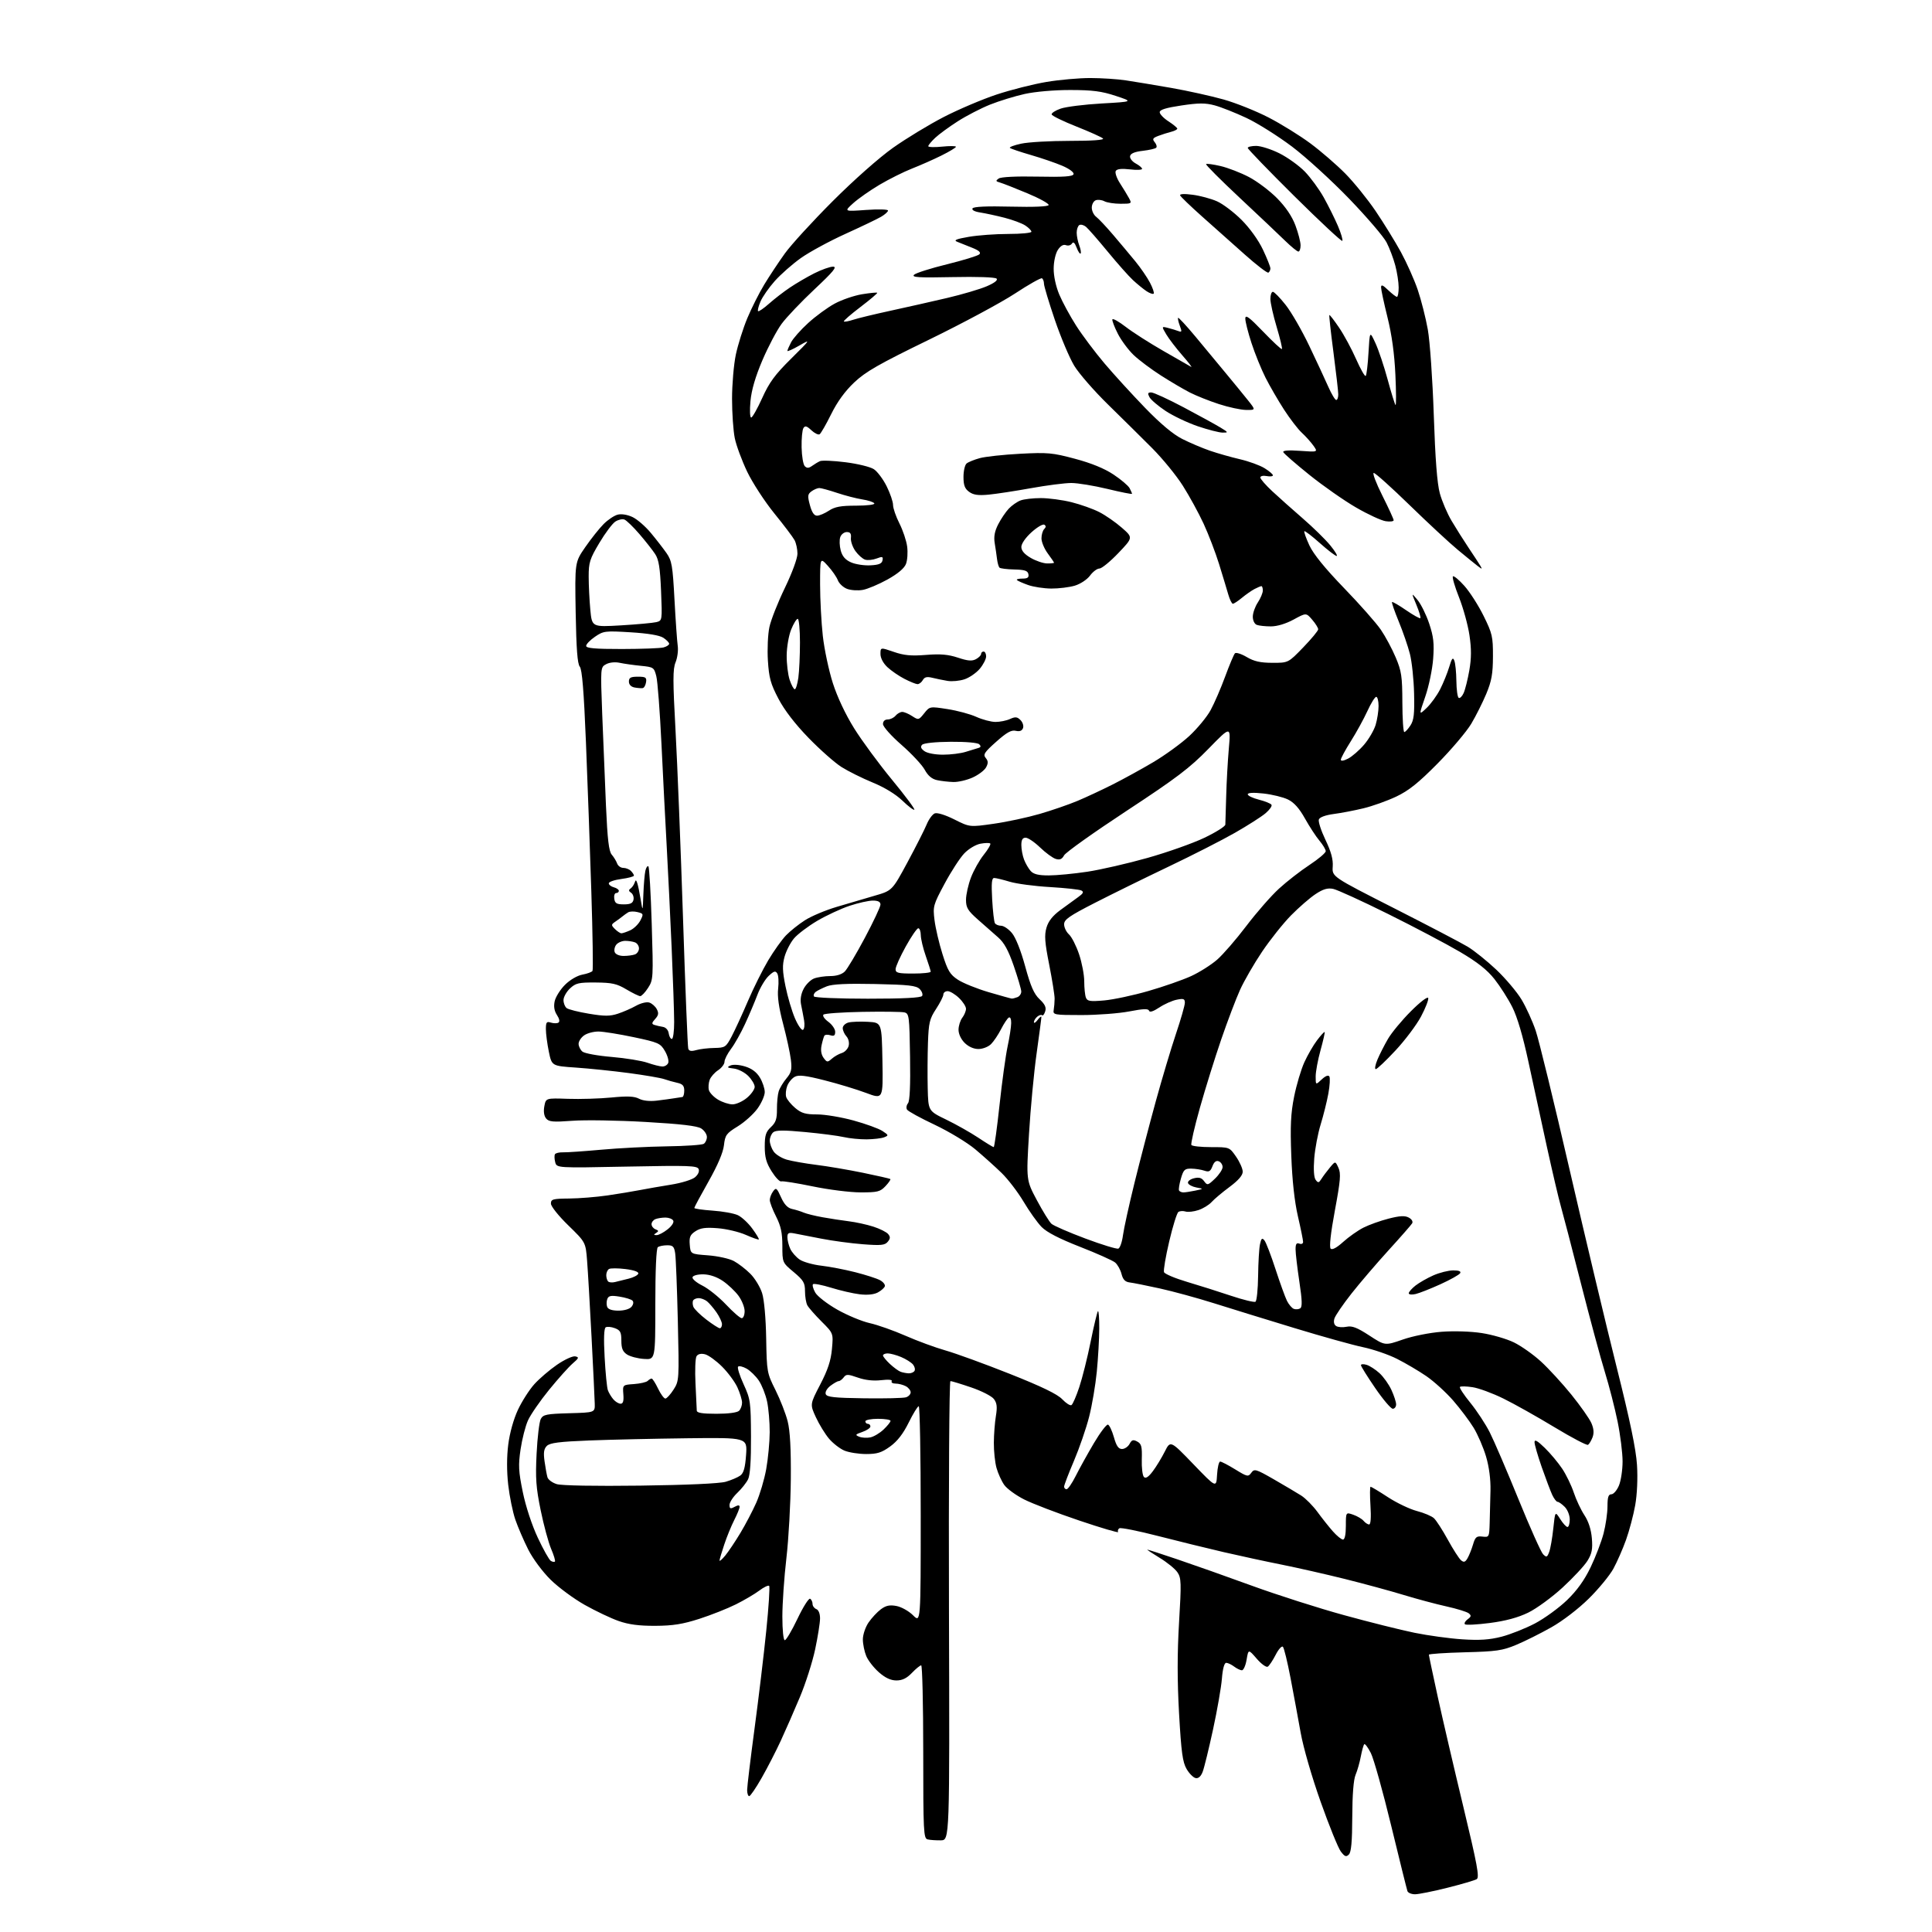 <?xml version="1.0" encoding="UTF-8" standalone="no"?>
<svg 
  version="1.1" 
  xmlns="http://www.w3.org/2000/svg" 
  xmlns:xlink="http://www.w3.org/1999/xlink" 
  xmlns:svg="http://www.w3.org/2000/svg"
  xmlns:rdf="http://www.w3.org/1999/02/22-rdf-syntax-ns#"
  xmlns:cc="http://creativecommons.org/ns#"
  xmlns:dc="http://purl.org/dc/elements/1.1/"
  viewBox="0 0 768 768"
  width="768"
  height="768"
>
<style>svg {background-color: white; }</style>"
<path stroke="none" fill="black" fill-rule="evenodd" d="M562.50,753.00C561.09,753.00 559.73,752.44 559.48,751.75C559.23,751.06 556.32,739.35 553.01,725.71C549.71,712.08 546.07,699.10 544.93,696.86C543.79,694.63 542.61,693.05 542.31,693.36C542.01,693.66 541.40,695.84 540.95,698.20C540.51,700.57 539.57,703.85 538.87,705.50C538.05,707.42 537.58,713.41 537.55,722.19C537.51,732.06 537.14,736.25 536.20,737.19C535.12,738.27 534.56,738.06 532.99,736.00C531.95,734.62 528.34,725.74 524.98,716.25C521.47,706.36 518.08,694.64 517.03,688.75C516.02,683.11 514.21,673.33 513.00,667.00C511.79,660.67 510.44,655.11 509.98,654.63C509.53,654.15 508.23,655.59 507.10,657.81C505.96,660.04 504.54,662.16 503.95,662.53C503.36,662.89 501.39,661.47 499.57,659.36C496.26,655.53 496.26,655.53 495.54,659.77C495.15,662.09 494.30,663.99 493.66,663.97C493.02,663.95 491.63,663.28 490.56,662.47C489.49,661.66 488.08,661.00 487.43,661.00C486.68,661.00 486.04,663.36 485.73,667.25C485.46,670.69 483.87,679.80 482.20,687.50C480.53,695.20 478.68,702.77 478.08,704.32C477.38,706.15 476.40,707.03 475.30,706.82C474.37,706.64 472.74,705.01 471.69,703.20C470.11,700.50 469.57,696.55 468.70,681.21C467.96,668.11 467.96,657.25 468.69,645.00C469.64,629.11 469.58,627.27 468.04,625.00C467.10,623.62 463.92,621.04 460.96,619.25C458.01,617.46 455.81,616.00 456.09,616.00C456.37,616.00 461.75,617.74 468.05,619.87C474.35,622.00 487.70,626.72 497.71,630.37C507.73,634.02 524.16,639.27 534.21,642.03C544.27,644.80 556.91,647.96 562.31,649.06C567.70,650.16 576.25,651.33 581.31,651.66C588.17,652.11 592.11,651.84 596.88,650.62C600.38,649.71 606.36,647.34 610.16,645.35C613.96,643.35 619.68,639.19 622.88,636.11C626.90,632.23 629.80,628.19 632.30,623.00C634.28,618.88 636.60,612.82 637.45,609.54C638.30,606.26 639.00,601.42 639.00,598.79C639.00,595.13 639.37,594.00 640.55,594.00C641.40,594.00 642.75,592.44 643.55,590.53C644.35,588.62 645.00,584.31 645.00,580.94C645.00,577.57 644.11,570.44 643.02,565.09C641.93,559.74 639.65,550.89 637.97,545.43C636.28,539.97 631.97,524.02 628.40,510.00C624.83,495.98 621.25,482.25 620.46,479.50C619.66,476.75 617.18,466.18 614.94,456.00C612.71,445.82 609.37,430.49 607.54,421.92C605.38,411.87 603.13,404.22 601.18,400.37C599.53,397.08 596.33,392.07 594.09,389.23C591.16,385.52 587.29,382.47 580.36,378.39C575.05,375.27 562.19,368.48 551.79,363.32C541.38,358.15 531.54,353.66 529.93,353.34C527.74,352.90 525.94,353.43 522.93,355.43C520.70,356.90 516.32,360.71 513.19,363.89C510.06,367.08 504.89,373.58 501.69,378.33C498.49,383.09 494.56,389.90 492.95,393.45C491.34,397.00 487.96,405.89 485.45,413.20C482.94,420.52 479.12,432.75 476.97,440.40C474.82,448.04 473.30,454.68 473.59,455.15C473.88,455.62 477.41,456.00 481.42,456.00C488.73,456.00 488.73,456.00 491.36,459.80C492.81,461.90 494.00,464.58 494.00,465.77C494.00,467.22 492.27,469.22 488.75,471.84C485.86,473.98 482.66,476.68 481.63,477.83C480.60,478.98 478.24,480.42 476.39,481.03C474.54,481.65 472.24,481.90 471.27,481.60C470.29,481.29 469.02,481.37 468.43,481.77C467.84,482.17 466.20,487.43 464.79,493.45C463.37,499.47 462.44,504.98 462.71,505.70C462.99,506.41 467.10,508.15 471.86,509.56C476.61,510.97 484.47,513.45 489.32,515.08C494.17,516.70 498.56,517.77 499.07,517.46C499.58,517.14 500.05,512.52 500.12,507.19C500.18,501.86 500.52,496.19 500.87,494.59C501.38,492.23 501.71,491.95 502.64,493.09C503.27,493.87 505.25,499.00 507.03,504.50C508.82,510.00 510.88,515.68 511.60,517.13C512.33,518.57 513.55,520.00 514.30,520.29C515.06,520.58 516.20,520.49 516.84,520.10C517.72,519.55 517.64,516.93 516.51,509.44C515.69,503.97 515.01,498.21 515.01,496.64C515.00,494.51 515.38,493.93 516.50,494.36C517.35,494.69 518.00,494.39 518.00,493.67C518.00,492.97 517.07,488.37 515.93,483.45C514.59,477.61 513.67,469.26 513.31,459.44C512.86,447.54 513.10,442.60 514.43,435.94C515.36,431.30 517.19,425.14 518.50,422.26C519.81,419.39 522.09,415.44 523.58,413.49C525.06,411.54 526.41,410.08 526.57,410.24C526.73,410.40 525.99,413.66 524.93,417.49C523.87,421.32 523.00,426.01 523.00,427.90C523.00,431.35 523.00,431.35 525.39,429.10C526.89,427.69 528.03,427.24 528.44,427.91C528.80,428.49 528.62,431.56 528.04,434.73C527.46,437.90 526.08,443.43 524.98,447.00C523.88,450.57 522.73,456.65 522.43,460.50C522.09,464.91 522.30,468.06 522.99,469.00C523.96,470.31 524.26,470.26 525.30,468.61C525.96,467.56 527.47,465.54 528.66,464.11C530.82,461.51 530.82,461.51 532.05,464.22C533.09,466.49 532.86,469.23 530.64,481.16C528.96,490.22 528.35,495.75 528.96,496.36C529.56,496.96 531.37,496.00 533.91,493.70C536.11,491.71 539.73,489.16 541.96,488.02C544.18,486.89 548.69,485.27 551.97,484.43C556.47,483.28 558.45,483.17 560.00,484.00C561.20,484.64 561.76,485.60 561.35,486.30C560.95,486.96 556.74,491.77 551.97,497.00C547.21,502.23 540.58,509.97 537.23,514.22C533.89,518.46 530.85,522.91 530.47,524.09C530.04,525.46 530.28,526.57 531.14,527.12C531.89,527.60 533.76,527.73 535.29,527.41C537.47,526.95 539.47,527.72 544.33,530.89C550.56,534.95 550.56,534.95 557.63,532.49C561.63,531.10 568.35,529.76 573.10,529.40C577.94,529.03 584.67,529.24 589.00,529.91C593.12,530.54 598.86,532.20 601.75,533.60C604.64,535.00 609.49,538.42 612.54,541.21C615.58,543.99 621.03,549.92 624.64,554.38C628.25,558.85 631.83,563.94 632.60,565.70C633.56,567.93 633.70,569.65 633.06,571.36C632.54,572.70 631.73,574.05 631.26,574.34C630.78,574.64 624.79,571.49 617.94,567.35C611.10,563.21 601.97,558.08 597.65,555.96C593.33,553.83 587.80,551.79 585.35,551.43C582.91,551.06 580.66,551.01 580.35,551.32C580.04,551.63 581.90,554.47 584.48,557.63C587.06,560.80 590.55,566.11 592.23,569.44C593.92,572.78 599.03,584.69 603.60,595.92C608.17,607.14 612.58,617.01 613.41,617.84C614.75,619.18 615.02,619.08 615.83,616.92C616.33,615.59 617.06,611.39 617.46,607.59C618.19,600.68 618.19,600.68 620.20,603.84C621.30,605.58 622.60,607.00 623.10,607.00C623.59,607.00 624.00,605.65 624.00,604.00C624.00,602.33 623.11,600.11 622.00,599.00C620.90,597.90 619.62,597.00 619.16,597.00C618.70,597.00 617.75,595.76 617.04,594.25C616.34,592.74 614.47,587.79 612.88,583.25C611.30,578.72 610.00,574.24 610.00,573.30C610.00,572.06 611.11,572.68 614.06,575.55C616.30,577.72 619.42,581.46 621.01,583.85C622.60,586.24 624.67,590.52 625.61,593.35C626.55,596.18 628.45,600.21 629.83,602.31C631.46,604.78 632.50,608.01 632.79,611.50C633.15,615.81 632.80,617.58 631.05,620.42C629.85,622.37 625.40,627.15 621.18,631.04C616.96,634.93 610.80,639.43 607.50,641.04C603.42,643.02 598.55,644.34 592.26,645.16C587.18,645.82 582.71,646.05 582.33,645.67C581.96,645.29 582.44,644.40 583.41,643.69C584.86,642.63 584.94,642.20 583.84,641.31C583.10,640.72 579.12,639.49 575.00,638.58C570.88,637.67 563.23,635.62 558.00,634.03C552.77,632.43 542.20,629.56 534.50,627.64C526.80,625.73 515.55,623.18 509.50,621.97C503.45,620.77 493.10,618.53 486.50,617.01C479.90,615.48 468.09,612.57 460.25,610.56C452.41,608.54 445.54,607.17 444.98,607.51C444.42,607.86 444.20,608.52 444.49,608.99C444.79,609.46 437.83,607.42 429.05,604.45C420.26,601.49 410.40,597.71 407.13,596.06C403.86,594.41 400.29,591.81 399.20,590.28C398.12,588.75 396.73,585.70 396.12,583.50C395.51,581.30 395.04,576.80 395.07,573.50C395.09,570.20 395.46,565.41 395.89,562.85C396.48,559.26 396.29,557.72 395.08,556.12C394.21,554.97 390.16,552.91 386.07,551.52C381.99,550.13 378.27,549.00 377.81,549.00C377.34,549.00 377.08,590.06 377.23,640.25C377.50,731.50 377.50,731.50 374.00,731.56C372.07,731.59 369.71,731.43 368.75,731.19C367.13,730.80 367.00,728.30 367.00,696.38C367.00,677.47 366.63,662.00 366.19,662.00C365.74,662.00 364.08,663.35 362.50,665.00C360.45,667.14 358.68,668.00 356.35,668.00C354.08,668.00 351.94,667.00 349.39,664.77C347.36,662.99 345.09,660.08 344.35,658.30C343.61,656.52 343.00,653.54 343.00,651.68C343.00,649.82 344.01,646.81 345.25,644.99C346.49,643.17 348.70,640.80 350.16,639.71C352.19,638.21 353.67,637.90 356.37,638.41C358.33,638.78 361.29,640.44 362.96,642.11C366.00,645.15 366.00,645.15 366.00,602.08C366.00,578.38 365.65,559.00 365.21,559.00C364.78,559.00 362.99,561.92 361.23,565.48C359.04,569.92 356.73,572.91 353.87,574.98C350.46,577.45 348.72,578.00 344.32,578.00C341.36,578.00 337.47,577.39 335.67,576.64C333.88,575.89 331.12,573.75 329.54,571.89C327.97,570.02 325.62,566.19 324.32,563.37C321.96,558.24 321.96,558.24 326.05,550.37C329.08,544.54 330.29,540.87 330.71,536.25C331.28,530.01 331.28,530.01 326.56,525.30C323.97,522.71 321.43,519.81 320.92,518.86C320.42,517.91 320.00,515.40 320.00,513.28C320.00,509.93 319.40,508.93 315.50,505.66C311.00,501.90 311.00,501.90 311.00,495.20C310.99,490.04 310.42,487.37 308.50,483.58C307.12,480.87 306.00,477.92 306.00,477.02C306.00,476.12 306.59,474.58 307.31,473.60C308.50,471.97 308.77,472.17 310.47,475.93C311.77,478.81 313.10,480.21 314.91,480.60C316.34,480.91 318.40,481.55 319.50,482.03C320.60,482.50 323.98,483.34 327.00,483.88C330.02,484.42 334.75,485.15 337.50,485.49C340.25,485.83 344.60,486.78 347.17,487.61C349.74,488.43 352.39,489.76 353.05,490.55C353.98,491.69 353.95,492.35 352.89,493.63C351.74,495.01 350.21,495.16 343.02,494.61C338.33,494.25 330.90,493.25 326.50,492.39C322.10,491.53 317.26,490.59 315.75,490.30C313.47,489.86 313.00,490.12 313.00,491.84C313.00,492.98 313.52,495.05 314.15,496.44C314.79,497.83 316.48,499.75 317.90,500.71C319.33,501.66 323.20,502.75 326.50,503.13C329.80,503.51 335.88,504.68 340.00,505.73C344.12,506.78 348.54,508.20 349.81,508.89C351.08,509.57 351.95,510.67 351.73,511.32C351.52,511.97 350.25,513.08 348.92,513.79C347.39,514.60 344.75,514.87 341.74,514.50C339.12,514.19 334.01,513.01 330.39,511.89C326.77,510.78 323.52,510.14 323.18,510.49C322.84,510.83 323.23,512.32 324.06,513.79C324.88,515.27 328.82,518.32 332.80,520.58C336.78,522.84 342.61,525.27 345.76,525.97C348.91,526.67 355.31,528.94 360.00,531.00C364.68,533.06 371.82,535.68 375.86,536.83C379.90,537.97 391.37,542.15 401.35,546.11C414.12,551.18 420.31,554.18 422.25,556.22C423.76,557.81 425.41,558.86 425.92,558.55C426.43,558.24 427.83,555.02 429.03,551.40C430.24,547.78 432.28,539.64 433.56,533.29C434.85,526.95 436.15,521.52 436.45,521.21C436.75,520.91 436.99,524.00 436.97,528.08C436.96,532.16 436.52,539.88 436.00,545.22C435.48,550.57 434.11,558.67 432.94,563.22C431.78,567.78 429.07,575.64 426.92,580.70C424.76,585.76 423.00,590.37 423.00,590.95C423.00,591.53 423.44,592.00 423.98,592.00C424.52,592.00 426.15,589.64 427.60,586.75C429.04,583.86 432.29,578.01 434.81,573.73C437.34,569.46 439.87,566.12 440.44,566.31C441.01,566.50 442.07,568.76 442.80,571.33C443.78,574.80 444.61,576.00 446.02,576.00C447.07,576.00 448.41,575.09 449.01,573.99C449.88,572.35 450.46,572.17 452.07,573.04C453.75,573.94 454.03,575.03 453.88,580.10C453.78,583.40 454.16,586.56 454.73,587.13C455.45,587.85 456.55,587.13 458.27,584.83C459.65,583.00 461.78,579.49 463.02,577.03C465.26,572.57 465.26,572.57 474.38,582.03C483.50,591.50 483.50,591.50 483.80,586.25C483.97,583.36 484.52,581.00 485.04,581.00C485.55,581.00 488.25,582.40 491.04,584.12C495.81,587.05 496.18,587.13 497.41,585.45C498.63,583.78 499.21,583.95 506.41,588.08C510.63,590.51 515.52,593.41 517.26,594.51C518.99,595.62 521.89,598.54 523.70,601.01C525.50,603.48 528.27,606.96 529.85,608.75C531.43,610.54 533.23,612.00 533.86,612.00C534.57,612.00 535.00,609.97 535.00,606.55C535.00,601.10 535.00,601.10 537.94,602.13C539.56,602.69 541.42,603.80 542.06,604.58C542.71,605.36 543.70,606.00 544.25,606.00C544.89,606.00 545.08,603.20 544.78,598.50C544.52,594.38 544.54,591.00 544.83,591.00C545.12,591.00 548.24,592.87 551.75,595.17C555.27,597.46 560.43,599.92 563.23,600.65C566.02,601.37 569.06,602.65 569.99,603.49C570.91,604.32 573.40,608.17 575.52,612.04C577.64,615.90 580.01,619.59 580.78,620.23C581.90,621.16 582.44,621.00 583.35,619.45C583.98,618.38 584.97,615.92 585.54,614.00C586.43,610.98 586.94,610.54 589.29,610.82C591.95,611.14 592.00,611.03 592.17,605.32C592.26,602.12 592.41,596.35 592.49,592.50C592.59,588.09 591.94,583.09 590.73,579.00C589.67,575.42 587.45,570.28 585.80,567.56C584.14,564.85 580.47,559.97 577.64,556.72C574.81,553.47 570.02,549.12 567.00,547.04C563.98,544.97 558.73,541.88 555.34,540.17C551.96,538.46 545.88,536.38 541.84,535.53C537.80,534.69 525.50,531.26 514.50,527.91C503.50,524.57 489.10,520.12 482.50,518.04C475.90,515.96 466.23,513.32 461.00,512.17C455.77,511.02 450.40,509.95 449.06,509.79C447.28,509.58 446.40,508.67 445.82,506.42C445.39,504.72 444.24,502.67 443.27,501.86C442.29,501.05 436.01,498.24 429.30,495.62C421.04,492.39 416.11,489.84 414.05,487.74C412.38,486.03 409.15,481.50 406.88,477.67C404.60,473.85 400.67,468.71 398.12,466.24C395.58,463.77 390.89,459.56 387.69,456.87C384.48,454.18 377.27,449.82 371.59,447.13C365.92,444.46 360.96,441.74 360.56,441.09C360.16,440.44 360.32,439.32 360.93,438.59C361.66,437.71 361.94,431.48 361.76,420.09C361.51,403.86 361.39,402.89 359.50,402.44C358.40,402.18 350.90,402.09 342.83,402.23C334.77,402.38 327.79,402.87 327.33,403.33C326.88,403.79 327.74,405.06 329.25,406.16C330.76,407.27 332.00,409.06 332.00,410.15C332.00,411.65 331.53,411.99 330.08,411.53C329.03,411.19 327.96,411.27 327.70,411.71C327.45,412.14 326.94,413.86 326.59,415.52C326.17,417.47 326.45,419.23 327.38,420.51C328.71,422.33 328.95,422.35 330.66,420.86C331.67,419.96 333.46,418.94 334.64,418.59C335.82,418.23 337.04,416.95 337.35,415.75C337.68,414.51 337.30,412.88 336.46,411.96C335.66,411.07 335.00,409.60 335.00,408.69C335.00,407.78 336.04,406.78 337.30,406.46C338.57,406.14 342.06,406.02 345.05,406.19C350.50,406.50 350.50,406.50 350.78,421.75C351.05,437.00 351.05,437.00 344.30,434.46C340.59,433.07 333.14,430.80 327.75,429.44C320.21,427.52 317.49,427.20 315.93,428.04C314.82,428.63 313.46,430.28 312.93,431.69C312.39,433.11 312.21,435.08 312.53,436.09C312.85,437.09 314.47,439.06 316.13,440.46C318.59,442.53 320.21,443.00 324.83,443.00C327.96,443.00 334.47,444.09 339.31,445.42C344.15,446.75 349.30,448.62 350.77,449.58C353.27,451.22 353.31,451.37 351.46,452.09C350.38,452.51 347.25,452.88 344.50,452.91C341.75,452.93 337.67,452.53 335.43,452.01C333.19,451.49 326.28,450.59 320.07,450.01C311.65,449.21 308.42,449.23 307.39,450.09C306.62,450.73 306.00,452.21 306.00,453.40C306.00,454.59 306.69,456.54 307.53,457.74C308.37,458.94 310.73,460.40 312.78,460.99C314.83,461.57 320.10,462.50 324.50,463.05C328.90,463.59 337.23,465.01 343.00,466.19C348.77,467.38 353.69,468.50 353.92,468.68C354.15,468.86 353.29,470.13 352.00,471.50C349.89,473.74 348.87,474.00 342.08,473.99C337.91,473.99 329.34,472.91 323.04,471.60C316.73,470.30 311.11,469.40 310.54,469.62C309.97,469.84 308.26,468.05 306.75,465.65C304.62,462.27 304.00,460.06 304.00,455.82C304.00,451.31 304.43,449.94 306.44,448.05C308.39,446.23 308.88,444.79 308.85,440.97C308.83,438.33 309.14,435.12 309.54,433.84C309.94,432.55 311.33,430.24 312.61,428.70C314.58,426.35 314.86,425.16 314.38,421.20C314.07,418.62 312.68,412.23 311.30,407.00C309.58,400.48 308.96,396.07 309.33,392.95C309.62,390.44 309.46,387.75 308.98,386.97C308.26,385.81 307.65,385.98 305.56,387.94C304.16,389.25 302.16,392.62 301.10,395.41C300.04,398.21 297.84,403.43 296.19,407.00C294.55,410.57 292.04,415.05 290.60,416.94C289.17,418.84 288.00,421.15 288.00,422.08C288.00,423.01 286.85,424.52 285.45,425.44C284.04,426.36 282.53,428.09 282.10,429.27C281.66,430.46 281.52,432.28 281.79,433.31C282.06,434.35 283.68,436.06 285.39,437.10C287.10,438.14 289.70,438.99 291.17,439.00C292.64,439.00 295.23,437.83 296.92,436.41C298.62,434.99 300.00,433.02 300.00,432.05C300.00,431.07 298.84,429.11 297.42,427.69C296.00,426.28 293.42,424.95 291.67,424.76C289.07,424.47 288.83,424.25 290.33,423.57C291.40,423.07 293.79,423.22 296.12,423.92C298.79,424.72 300.74,426.16 302.04,428.30C303.12,430.06 303.99,432.67 304.00,434.10C304.00,435.53 302.70,438.50 301.10,440.70C299.51,442.90 295.97,446.08 293.24,447.76C288.72,450.54 288.24,451.20 287.78,455.26C287.45,458.16 285.31,463.18 281.64,469.67C278.54,475.15 276.00,479.88 276.00,480.18C276.00,480.49 279.26,480.96 283.25,481.24C287.24,481.51 291.76,482.33 293.30,483.05C294.84,483.77 297.42,486.16 299.03,488.36C300.65,490.56 301.82,492.51 301.64,492.69C301.46,492.87 299.13,492.06 296.47,490.88C293.80,489.70 288.80,488.51 285.34,488.24C280.49,487.85 278.47,488.12 276.47,489.43C274.34,490.82 273.94,491.76 274.19,494.81C274.50,498.50 274.50,498.50 281.50,499.02C285.35,499.31 289.96,500.33 291.73,501.29C293.51,502.25 296.46,504.52 298.27,506.34C300.09,508.16 302.20,511.64 302.96,514.07C303.78,516.70 304.43,524.01 304.57,532.08C304.80,545.36 304.89,545.82 308.27,552.58C310.17,556.39 312.35,561.98 313.11,565.00C314.07,568.79 314.46,575.94 314.36,588.00C314.28,597.62 313.49,611.73 312.61,619.35C311.72,626.96 311.00,637.42 311.00,642.60C311.00,648.01 311.41,652.00 311.97,652.00C312.51,652.00 314.78,648.16 317.02,643.47C319.25,638.78 321.52,635.20 322.04,635.53C322.57,635.85 323.00,636.78 323.00,637.59C323.00,638.40 323.68,639.32 324.50,639.64C325.40,639.98 325.99,641.47 325.98,643.36C325.98,645.09 325.10,650.61 324.04,655.62C322.98,660.64 320.25,669.19 317.97,674.62C315.69,680.06 312.27,687.88 310.36,692.00C308.46,696.12 305.04,702.76 302.77,706.75C300.50,710.74 298.27,714.00 297.82,714.00C297.37,714.00 297.00,712.90 297.00,711.55C297.00,710.21 298.32,699.29 299.92,687.30C301.53,675.31 303.64,657.74 304.60,648.26C305.57,638.78 306.08,630.75 305.75,630.41C305.41,630.07 303.64,630.92 301.82,632.29C299.99,633.66 295.80,636.13 292.50,637.77C289.20,639.42 282.68,642.00 278.00,643.51C271.40,645.63 267.49,646.26 260.50,646.29C254.05,646.32 249.92,645.78 245.93,644.38C242.87,643.31 236.79,640.42 232.43,637.97C228.07,635.51 221.96,631.00 218.86,627.94C215.65,624.77 211.82,619.61 209.97,615.95C208.19,612.41 205.88,607.06 204.85,604.07C203.82,601.07 202.55,594.85 202.02,590.23C201.42,584.86 201.42,579.08 202.04,574.21C202.62,569.64 204.16,564.12 205.89,560.42C207.48,557.03 210.41,552.45 212.40,550.24C214.40,548.03 218.45,544.55 221.41,542.52C224.37,540.48 227.62,538.98 228.64,539.18C230.27,539.50 230.15,539.85 227.63,542.02C226.05,543.39 221.83,548.10 218.25,552.50C214.67,556.90 210.91,562.35 209.89,564.61C208.86,566.87 207.54,572.05 206.94,576.11C206.00,582.45 206.12,584.87 207.82,593.13C208.98,598.80 211.43,606.25 213.77,611.24C215.95,615.90 218.28,620.05 218.94,620.46C219.59,620.87 220.34,620.99 220.59,620.74C220.84,620.49 220.17,618.23 219.09,615.72C218.02,613.20 216.14,606.29 214.93,600.36C213.08,591.35 212.81,587.64 213.31,577.82C213.63,571.35 214.38,565.16 214.97,564.06C215.91,562.30 217.23,562.04 226.27,561.78C236.50,561.50 236.50,561.50 236.42,558.00C236.38,556.08 235.81,544.15 235.15,531.50C234.49,518.85 233.70,505.20 233.38,501.17C232.81,493.83 232.81,493.83 225.91,487.11C222.03,483.34 219.00,479.54 219.00,478.45C219.00,476.70 219.75,476.49 226.25,476.43C230.24,476.40 237.10,475.84 241.50,475.20C245.90,474.56 251.75,473.59 254.50,473.05C257.25,472.52 262.78,471.55 266.80,470.91C270.81,470.27 275.05,468.97 276.21,468.03C277.48,467.00 278.09,465.68 277.73,464.75C277.20,463.36 273.94,463.25 249.22,463.74C221.31,464.30 221.31,464.30 220.70,461.98C220.37,460.70 220.33,459.28 220.61,458.82C220.90,458.36 222.34,458.02 223.82,458.07C225.29,458.12 232.12,457.65 239.00,457.03C245.88,456.40 257.57,455.80 265.00,455.69C272.43,455.59 279.06,455.14 279.75,454.69C280.44,454.25 281.00,453.02 281.00,451.96C281.00,450.91 279.99,449.39 278.75,448.59C277.15,447.56 270.69,446.80 256.54,445.99C245.55,445.36 232.49,445.15 227.49,445.53C219.85,446.10 218.21,445.96 217.09,444.61C216.26,443.61 216.00,441.82 216.38,439.76C216.99,436.50 216.99,436.50 225.75,436.80C230.56,436.97 238.33,436.73 243.01,436.28C249.41,435.65 252.13,435.77 254.01,436.75C255.54,437.56 258.23,437.85 261.00,437.53C263.48,437.23 266.62,436.81 268.00,436.58C269.38,436.35 270.84,436.13 271.25,436.08C271.66,436.04 272.00,434.88 272.00,433.52C272.00,431.62 271.35,430.90 269.25,430.44C267.74,430.11 265.38,429.44 264.00,428.96C262.62,428.48 256.32,427.40 250.00,426.56C243.68,425.72 234.19,424.74 228.92,424.38C219.34,423.73 219.34,423.73 218.17,418.05C217.53,414.93 217.00,410.91 217.00,409.12C217.00,406.33 217.28,405.95 218.99,406.50C220.09,406.84 221.43,406.85 221.98,406.51C222.60,406.13 222.38,404.98 221.40,403.49C220.33,401.85 220.04,400.09 220.50,397.98C220.88,396.28 222.71,393.36 224.58,391.49C226.55,389.52 229.45,387.82 231.50,387.43C233.44,387.07 235.25,386.40 235.53,385.95C235.81,385.50 235.60,371.26 235.06,354.32C234.52,337.37 233.56,310.68 232.92,295.00C232.09,274.69 231.39,266.07 230.47,265.00C229.55,263.92 229.09,257.91 228.84,243.50C228.50,223.50 228.50,223.50 232.65,217.50C234.93,214.20 238.20,210.08 239.92,208.35C241.63,206.62 244.17,204.92 245.56,204.58C247.05,204.20 249.45,204.59 251.44,205.54C253.29,206.41 256.55,209.24 258.70,211.82C260.84,214.39 263.66,218.02 264.95,219.87C267.06,222.89 267.40,224.84 268.12,238.37C268.57,246.69 269.15,254.97 269.41,256.77C269.67,258.57 269.28,261.49 268.55,263.27C267.44,265.96 267.44,270.52 268.54,290.50C269.26,303.70 270.60,337.23 271.51,365.00C272.41,392.77 273.35,416.11 273.59,416.86C273.90,417.83 274.80,417.99 276.76,417.43C278.27,417.00 281.52,416.62 283.98,416.58C288.24,416.50 288.57,416.28 290.84,412.00C292.14,409.52 295.05,403.23 297.28,398.00C299.52,392.77 303.18,385.44 305.40,381.71C307.63,377.98 310.81,373.52 312.47,371.80C314.14,370.08 317.52,367.38 320.00,365.80C322.48,364.21 328.10,361.84 332.50,360.53C336.90,359.21 343.69,357.21 347.58,356.09C354.66,354.05 354.66,354.05 360.74,342.77C364.08,336.57 367.51,329.81 368.36,327.74C369.21,325.67 370.67,323.68 371.59,323.33C372.57,322.95 375.81,323.96 379.38,325.75C385.50,328.82 385.50,328.82 395.00,327.46C400.23,326.72 408.47,324.95 413.31,323.54C418.16,322.13 424.91,319.80 428.31,318.37C431.72,316.94 437.95,314.03 442.17,311.91C446.39,309.79 453.68,305.79 458.38,303.01C463.07,300.24 469.54,295.54 472.76,292.57C475.97,289.59 479.79,284.97 481.24,282.29C482.70,279.61 485.30,273.62 487.01,268.96C488.72,264.31 490.48,260.14 490.91,259.70C491.35,259.26 493.45,259.92 495.58,261.18C498.51,262.91 501.01,263.47 505.78,263.48C512.11,263.50 512.11,263.50 518.05,257.35C521.32,253.97 524.00,250.73 524.00,250.16C524.00,249.58 522.93,247.86 521.61,246.34C519.22,243.56 519.22,243.56 514.23,246.28C511.13,247.96 507.69,249.00 505.20,249.00C502.98,249.00 500.45,248.73 499.58,248.39C498.69,248.05 498.00,246.64 498.01,245.14C498.01,243.69 498.91,241.15 500.00,239.50C501.09,237.85 501.99,235.71 501.99,234.75C502.00,233.79 501.75,233.00 501.43,233.00C501.12,233.00 499.89,233.52 498.68,234.15C497.48,234.78 495.23,236.36 493.67,237.65C492.12,238.94 490.50,240.00 490.08,240.00C489.66,240.00 488.83,238.31 488.24,236.25C487.65,234.19 486.00,228.76 484.59,224.19C483.17,219.62 480.41,212.42 478.46,208.19C476.50,203.96 472.79,197.16 470.20,193.09C467.62,189.01 462.12,182.29 458.00,178.15C453.88,174.02 445.98,166.21 440.46,160.81C434.93,155.40 428.88,148.46 427.02,145.38C425.15,142.30 421.68,134.09 419.31,127.14C416.95,120.19 415.01,113.74 415.00,112.81C415.00,111.88 414.64,110.90 414.21,110.63C413.77,110.36 408.93,113.09 403.46,116.69C397.98,120.29 382.60,128.55 369.28,135.04C349.32,144.75 344.10,147.74 339.56,152.03C335.90,155.49 332.83,159.72 330.40,164.64C328.39,168.71 326.32,172.30 325.80,172.63C325.28,172.95 323.81,172.23 322.53,171.03C320.70,169.31 320.03,169.13 319.37,170.17C318.91,170.90 318.58,174.35 318.65,177.84C318.72,181.32 319.29,184.69 319.91,185.31C320.77,186.17 321.49,186.14 322.78,185.22C323.72,184.54 325.15,183.68 325.94,183.32C326.73,182.95 331.30,183.14 336.11,183.75C340.91,184.35 345.98,185.59 347.37,186.51C348.76,187.42 351.05,190.47 352.45,193.28C353.85,196.09 355.00,199.44 355.00,200.73C355.00,202.01 356.13,205.30 357.52,208.04C358.91,210.77 360.30,214.92 360.61,217.26C360.92,219.59 360.71,222.70 360.14,224.17C359.47,225.91 356.92,228.06 352.81,230.35C349.34,232.27 344.92,234.14 342.99,234.49C341.06,234.84 338.24,234.66 336.72,234.08C335.21,233.51 333.56,231.97 333.06,230.67C332.57,229.37 330.78,226.79 329.08,224.93C326.00,221.55 326.00,221.55 326.00,232.32C326.00,238.24 326.49,247.45 327.08,252.78C327.68,258.12 329.47,266.56 331.06,271.53C332.84,277.10 336.11,284.03 339.55,289.54C342.62,294.47 349.38,303.64 354.56,309.93C359.74,316.21 363.75,321.58 363.47,321.86C363.19,322.15 361.06,320.53 358.73,318.28C356.10,315.74 351.63,313.01 346.89,311.06C342.71,309.34 337.13,306.56 334.49,304.89C331.85,303.22 325.97,298.02 321.42,293.33C316.08,287.83 311.84,282.33 309.46,277.79C306.33,271.83 305.69,269.51 305.25,262.59C304.97,258.10 305.24,252.11 305.85,249.28C306.45,246.45 309.21,239.46 311.98,233.74C314.84,227.82 317.00,221.96 317.00,220.11C317.00,218.33 316.48,215.90 315.85,214.72C315.22,213.54 311.59,208.73 307.77,204.04C303.96,199.34 299.12,191.90 297.01,187.50C294.91,183.10 292.69,177.12 292.09,174.20C291.49,171.29 291.00,164.23 291.00,158.52C291.00,152.80 291.68,144.92 292.50,140.99C293.33,137.07 295.38,130.55 297.06,126.51C298.74,122.48 301.78,116.44 303.81,113.10C305.84,109.75 309.52,104.20 311.99,100.76C314.46,97.32 323.01,87.97 330.99,79.99C339.45,71.53 349.46,62.67 355.00,58.74C360.23,55.04 369.30,49.53 375.17,46.50C381.05,43.47 390.50,39.46 396.17,37.58C401.85,35.70 410.74,33.45 415.93,32.58C421.11,31.71 428.99,31.01 433.43,31.02C437.87,31.03 444.20,31.44 447.50,31.94C450.80,32.43 458.90,33.78 465.50,34.93C472.10,36.09 481.50,38.17 486.40,39.55C491.29,40.93 499.36,44.16 504.31,46.72C509.27,49.28 516.74,53.91 520.91,57.01C525.09,60.11 531.30,65.48 534.73,68.95C538.15,72.41 543.59,79.13 546.81,83.87C550.03,88.62 554.56,95.97 556.88,100.20C559.19,104.44 562.21,111.19 563.57,115.20C564.94,119.22 566.74,126.33 567.58,131.00C568.42,135.73 569.47,150.80 569.95,165.00C570.54,182.60 571.29,192.25 572.36,196.13C573.21,199.23 575.30,204.12 577.01,207.01C578.71,209.89 581.80,214.78 583.87,217.88C585.95,220.97 588.04,224.18 588.52,225.00C589.28,226.33 589.16,226.33 587.44,225.02C586.37,224.21 582.80,221.31 579.50,218.57C576.20,215.84 567.58,207.84 560.35,200.80C553.12,193.76 546.70,188.00 546.09,188.00C545.48,188.00 547.01,192.04 549.49,196.98C551.97,201.92 554.00,206.34 554.00,206.81C554.00,207.27 552.58,207.45 550.84,207.19C549.11,206.94 543.82,204.50 539.11,201.77C534.39,199.05 526.02,193.20 520.52,188.78C515.01,184.35 510.33,180.28 510.12,179.72C509.87,179.07 512.26,178.89 516.84,179.22C523.94,179.73 523.94,179.73 522.07,177.11C521.04,175.68 518.97,173.38 517.47,172.00C515.96,170.62 512.79,166.49 510.41,162.81C508.03,159.13 504.72,153.40 503.04,150.08C501.37,146.76 498.87,140.61 497.50,136.40C496.12,132.19 495.01,127.79 495.03,126.62C495.06,124.94 496.52,126.01 502.12,131.83C506.00,135.86 509.35,138.98 509.58,138.75C509.81,138.52 508.87,134.58 507.50,129.99C506.12,125.40 505.00,120.38 505.00,118.82C505.00,117.27 505.44,116.00 505.98,116.00C506.51,116.00 508.80,118.33 511.05,121.19C513.31,124.04 517.53,131.35 520.43,137.44C523.33,143.52 526.75,150.86 528.02,153.75C529.30,156.64 530.71,159.00 531.17,159.00C531.63,159.00 531.99,157.99 531.98,156.75C531.97,155.51 531.10,147.98 530.06,140.00C529.01,132.03 528.28,125.38 528.44,125.23C528.59,125.07 530.33,127.32 532.30,130.22C534.27,133.13 537.32,138.77 539.08,142.77C540.85,146.77 542.56,149.77 542.89,149.44C543.23,149.11 543.73,144.94 544.00,140.17C544.50,131.50 544.50,131.50 546.76,136.40C548.00,139.09 550.19,145.61 551.62,150.90C553.05,156.18 554.46,160.72 554.74,161.00C555.03,161.28 555.01,155.88 554.69,149.00C554.31,140.63 553.27,133.09 551.56,126.19C550.15,120.51 549.00,115.14 549.00,114.25C549.00,113.00 549.65,113.25 551.80,115.31C553.35,116.79 554.92,118.00 555.30,118.00C555.69,118.00 555.99,116.31 555.99,114.25C555.98,112.19 555.38,108.25 554.64,105.50C553.91,102.75 552.36,98.65 551.20,96.39C550.05,94.12 543.38,86.34 536.39,79.08C529.40,71.83 519.14,62.46 513.59,58.27C508.04,54.09 499.89,48.96 495.47,46.88C491.05,44.81 485.37,42.56 482.83,41.88C479.15,40.89 476.48,40.90 469.61,41.93C463.55,42.83 461.00,43.62 461.00,44.59C461.00,45.36 462.57,47.00 464.49,48.24C466.41,49.48 467.98,50.79 467.99,51.14C467.99,51.49 466.89,52.06 465.54,52.40C464.19,52.74 461.89,53.47 460.44,54.02C458.22,54.87 457.99,55.28 459.03,56.54C459.72,57.37 459.98,58.36 459.60,58.73C459.22,59.11 456.80,59.66 454.22,59.96C451.06,60.32 449.43,61.01 449.22,62.06C449.06,62.92 450.07,64.23 451.46,64.98C452.86,65.73 454.00,66.69 454.00,67.12C454.00,67.55 451.81,67.65 449.14,67.33C445.91,66.95 444.02,67.15 443.54,67.94C443.14,68.59 443.88,70.78 445.18,72.81C446.49,74.84 448.11,77.51 448.79,78.75C449.98,80.93 449.88,81.00 445.44,81.00C442.93,81.00 440.03,80.55 439.01,80.00C437.98,79.46 436.44,79.28 435.57,79.61C434.71,79.94 434.00,81.27 434.00,82.55C434.00,83.84 434.79,85.47 435.75,86.19C436.71,86.91 439.75,90.14 442.50,93.37C445.25,96.60 449.21,101.32 451.30,103.87C453.39,106.42 456.01,110.23 457.12,112.35C458.23,114.46 458.90,116.44 458.60,116.73C458.30,117.03 457.04,116.59 455.78,115.76C454.53,114.93 452.10,112.95 450.39,111.37C448.68,109.79 444.14,104.67 440.30,100.00C436.46,95.33 432.59,90.90 431.70,90.16C430.81,89.43 429.62,89.12 429.04,89.47C428.47,89.83 428.00,91.19 428.00,92.49C428.00,93.80 428.46,96.09 429.03,97.57C429.59,99.06 429.83,100.50 429.56,100.78C429.28,101.05 428.57,99.99 427.97,98.42C427.23,96.47 426.64,95.96 426.11,96.82C425.69,97.51 424.62,97.79 423.74,97.46C422.71,97.06 421.58,97.72 420.52,99.33C419.59,100.75 418.87,103.94 418.85,106.76C418.83,109.71 419.72,113.86 421.08,117.09C422.33,120.07 425.34,125.61 427.76,129.41C430.18,133.21 435.25,139.96 439.01,144.41C442.78,148.86 450.06,156.83 455.18,162.12C461.34,168.48 466.35,172.68 469.98,174.50C472.99,176.02 477.94,178.12 480.98,179.17C484.01,180.21 489.39,181.74 492.92,182.56C496.46,183.38 500.84,184.98 502.67,186.11C504.50,187.24 506.00,188.51 506.00,188.94C506.00,189.37 504.88,189.51 503.50,189.24C502.12,188.98 501.00,189.24 501.00,189.82C501.00,190.39 503.14,192.85 505.75,195.28C508.36,197.71 513.83,202.58 517.89,206.10C521.95,209.62 526.85,214.41 528.77,216.75C530.69,219.09 531.84,221.00 531.33,221.00C530.82,221.00 527.81,218.70 524.65,215.88C521.49,213.06 518.72,210.94 518.50,211.17C518.27,211.40 519.17,213.93 520.49,216.79C522.11,220.27 526.68,225.90 534.26,233.75C540.51,240.21 547.10,247.67 548.91,250.33C550.72,252.98 553.38,257.93 554.81,261.33C557.12,266.78 557.43,268.88 557.46,279.25C557.48,285.71 557.83,291.00 558.23,291.00C558.63,291.00 559.72,289.83 560.66,288.39C562.04,286.29 562.32,283.82 562.12,275.64C561.99,270.06 561.24,263.00 560.46,259.94C559.68,256.88 557.68,251.08 556.01,247.03C554.35,242.99 553.15,239.52 553.35,239.32C553.55,239.12 556.07,240.58 558.94,242.56C561.82,244.54 564.37,245.96 564.61,245.72C564.85,245.48 564.14,243.08 563.02,240.39C561.00,235.50 561.00,235.50 563.49,238.50C564.87,240.15 566.95,244.38 568.13,247.90C569.86,253.09 570.16,255.75 569.70,261.90C569.39,266.08 567.98,272.85 566.56,276.94C563.99,284.39 563.99,284.39 567.09,281.44C568.79,279.82 571.22,276.48 572.48,274.00C573.74,271.52 575.36,267.53 576.08,265.13C577.13,261.64 577.54,261.14 578.12,262.63C578.53,263.66 578.89,267.29 578.93,270.69C578.97,274.10 579.38,277.12 579.85,277.41C580.32,277.70 581.21,276.84 581.82,275.50C582.43,274.15 583.45,270.09 584.08,266.47C584.92,261.61 584.94,257.95 584.13,252.51C583.53,248.45 581.66,241.67 579.98,237.44C578.30,233.21 577.21,229.47 577.56,229.12C577.91,228.78 579.96,230.48 582.12,232.90C584.28,235.32 587.72,240.70 589.77,244.86C593.21,251.82 593.50,253.08 593.47,260.95C593.45,267.86 592.94,270.70 590.83,275.78C589.39,279.23 586.70,284.60 584.85,287.70C583.01,290.80 577.00,297.90 571.50,303.47C563.82,311.25 559.99,314.30 555.00,316.67C551.42,318.36 545.58,320.45 542.00,321.31C538.42,322.18 533.10,323.20 530.16,323.58C526.93,324.01 524.61,324.85 524.27,325.74C523.96,326.54 525.14,330.19 526.89,333.85C529.16,338.60 529.98,341.64 529.78,344.50C529.50,348.50 529.50,348.50 554.11,361.00C567.65,367.88 580.84,374.77 583.43,376.33C586.02,377.89 591.14,382.01 594.82,385.48C598.49,388.96 602.99,394.29 604.82,397.32C606.65,400.35 609.19,405.93 610.47,409.72C611.76,413.51 617.83,438.41 623.96,465.06C630.10,491.70 638.51,527.00 642.65,543.50C647.96,564.67 650.34,576.10 650.73,582.34C651.07,587.65 650.78,594.04 650.02,598.34C649.32,602.28 647.68,608.48 646.37,612.13C645.06,615.78 642.79,620.95 641.32,623.63C639.84,626.31 635.45,631.65 631.54,635.50C627.43,639.55 621.19,644.34 616.70,646.87C612.44,649.28 606.16,652.42 602.73,653.85C597.23,656.14 594.83,656.49 582.25,656.81C574.41,657.02 568.00,657.45 568.00,657.77C568.00,658.09 569.58,665.59 571.51,674.43C573.44,683.27 578.04,703.02 581.72,718.31C587.23,741.22 588.17,746.28 587.02,746.99C586.26,747.46 581.00,749.01 575.35,750.42C569.69,751.84 563.91,753.00 562.50,753.00zM288.32,618.33C289.60,616.77 292.30,612.73 294.33,609.36C296.36,605.98 299.19,600.58 300.62,597.36C302.05,594.13 303.84,588.12 304.58,584.00C305.32,579.88 305.95,573.26 305.97,569.30C305.98,565.34 305.52,559.84 304.92,557.09C304.33,554.33 302.86,550.61 301.65,548.81C300.44,547.02 298.25,544.88 296.78,544.05C295.32,543.23 293.80,542.87 293.41,543.26C293.02,543.64 294.00,546.78 295.58,550.23C298.32,556.19 298.46,557.23 298.53,571.00C298.58,580.48 298.19,586.37 297.39,588.00C296.73,589.38 294.79,591.82 293.09,593.44C291.39,595.05 290.00,597.21 290.00,598.22C290.00,599.76 290.34,599.89 292.00,599.00C293.42,598.24 294.00,598.24 294.00,599.00C294.00,599.60 293.05,601.94 291.89,604.21C290.73,606.48 288.94,610.85 287.92,613.92C286.89,616.99 286.04,619.87 286.02,620.33C286.01,620.78 287.04,619.88 288.32,618.33zM254.50,590.56C273.03,590.32 286.03,589.73 288.50,589.02C290.70,588.38 293.31,587.27 294.30,586.54C295.62,585.56 296.22,583.40 296.58,578.33C297.05,571.45 297.05,571.45 273.28,571.73C260.20,571.89 242.62,572.28 234.21,572.61C222.32,573.08 218.58,573.56 217.38,574.77C216.20,575.94 215.98,577.44 216.47,580.91C216.82,583.43 217.34,586.28 217.62,587.24C217.90,588.19 219.56,589.42 221.31,589.96C223.23,590.55 236.48,590.79 254.50,590.56zM346.00,571.38C347.38,571.09 349.74,569.68 351.25,568.24C352.76,566.80 354.00,565.26 354.00,564.81C354.00,564.37 351.75,564.00 349.00,564.00C346.25,564.00 344.00,564.45 344.00,565.00C344.00,565.55 344.45,566.00 345.00,566.00C345.55,566.00 346.00,566.47 346.00,567.05C346.00,567.63 344.56,568.61 342.80,569.22C339.97,570.21 339.83,570.42 341.55,571.12C342.62,571.55 344.62,571.67 346.00,571.38zM284.80,562.00C289.53,562.00 293.07,561.53 293.80,560.80C294.46,560.14 294.99,558.68 294.98,557.55C294.97,556.42 294.13,553.70 293.13,551.50C292.12,549.30 289.37,545.58 287.02,543.24C284.66,540.89 281.62,538.69 280.26,538.35C278.67,537.95 277.46,538.23 276.89,539.11C276.39,539.88 276.21,544.77 276.47,550.00C276.74,555.23 276.97,560.06 276.98,560.75C276.99,561.64 279.24,562.00 284.80,562.00zM553.65,560.00C552.91,560.00 549.76,556.29 546.65,551.75C543.54,547.21 540.99,543.13 541.00,542.68C541.00,542.23 542.01,542.17 543.25,542.54C544.49,542.92 546.79,544.41 548.38,545.86C549.96,547.31 552.09,550.30 553.10,552.50C554.12,554.70 554.97,557.29 554.98,558.25C554.99,559.21 554.39,560.00 553.65,560.00zM246.70,558.00C247.69,558.00 248.00,556.92 247.79,554.25C247.50,550.50 247.50,550.50 252.00,550.19C254.47,550.01 256.93,549.45 257.45,548.94C257.97,548.42 258.69,548.00 259.04,548.00C259.39,548.00 260.54,549.79 261.59,551.99C262.64,554.18 263.95,555.96 264.50,555.95C265.05,555.93 266.51,554.33 267.75,552.39C269.97,548.92 269.99,548.49 269.45,525.18C269.14,512.16 268.67,500.04 268.40,498.25C267.99,495.50 267.49,495.00 265.20,495.02C263.72,495.02 262.05,495.36 261.50,495.77C260.88,496.22 260.50,504.98 260.50,518.50C260.50,540.50 260.50,540.50 256.00,540.20C253.53,540.04 250.49,539.24 249.25,538.43C247.54,537.31 247.00,536.00 247.00,532.95C247.00,529.57 246.60,528.80 244.42,527.97C242.99,527.43 241.36,527.28 240.78,527.63C240.09,528.06 239.94,532.11 240.35,539.50C240.68,545.68 241.26,551.57 241.63,552.61C242.00,553.65 242.98,555.29 243.81,556.25C244.63,557.21 245.93,558.00 246.70,558.00zM343.55,555.85C351.66,555.96 359.13,555.78 360.15,555.45C361.17,555.13 362.00,554.24 362.00,553.47C362.00,552.70 361.13,551.60 360.07,551.04C359.00,550.47 357.18,550.00 356.01,550.00C354.84,550.00 354.15,549.57 354.47,549.04C354.84,548.46 353.21,548.30 350.28,548.64C347.18,549.00 343.92,548.64 341.00,547.61C337.03,546.22 336.37,546.21 335.39,547.52C334.78,548.33 333.88,549.01 333.39,549.02C332.90,549.03 331.42,549.88 330.09,550.89C328.71,551.96 327.92,553.36 328.25,554.20C328.70,555.37 331.69,555.69 343.55,555.85zM361.19,545.92C362.12,545.96 363.17,545.53 363.53,544.96C363.88,544.38 363.61,543.23 362.92,542.40C362.22,541.57 360.11,540.24 358.21,539.44C356.31,538.65 353.91,538.00 352.88,538.00C351.85,538.00 351.00,538.37 351.00,538.81C351.00,539.26 352.24,540.78 353.75,542.19C355.26,543.60 357.18,545.00 358.00,545.30C358.82,545.60 360.26,545.88 361.19,545.92zM286.14,528.00C286.61,528.00 287.00,527.28 287.00,526.40C287.00,525.53 286.00,523.39 284.79,521.65C283.57,519.92 281.88,517.95 281.04,517.28C280.19,516.61 278.74,516.05 277.81,516.03C276.88,516.01 275.87,516.41 275.56,516.91C275.25,517.41 275.28,518.56 275.62,519.46C275.97,520.36 278.29,522.65 280.77,524.55C283.25,526.45 285.67,528.00 286.14,528.00zM294.85,524.00C295.48,524.00 296.00,522.74 296.00,521.19C296.00,519.65 294.90,516.90 293.55,515.07C292.21,513.25 289.41,510.61 287.34,509.20C284.97,507.59 282.13,506.62 279.64,506.57C277.42,506.53 275.52,507.02 275.29,507.70C275.06,508.35 276.81,509.85 279.18,511.03C281.56,512.21 285.80,515.61 288.60,518.58C291.41,521.56 294.22,524.00 294.85,524.00zM245.85,521.00C248.15,521.00 250.28,520.37 251.04,519.46C251.80,518.53 251.95,517.55 251.41,517.01C250.91,516.51 248.59,515.80 246.27,515.43C242.87,514.88 241.91,515.07 241.41,516.37C241.07,517.27 241.05,518.67 241.36,519.50C241.74,520.48 243.29,521.00 245.85,521.00zM562.75,514.39C561.23,514.75 560.00,514.62 560.00,514.09C560.00,513.57 561.20,512.20 562.67,511.04C564.14,509.89 567.35,508.05 569.80,506.97C572.25,505.89 575.80,505.00 577.69,505.00C579.98,505.00 580.89,505.37 580.42,506.13C580.04,506.75 576.52,508.72 572.61,510.50C568.70,512.28 564.26,514.03 562.75,514.39zM244.49,509.63C245.59,509.34 248.04,508.74 249.93,508.28C251.81,507.82 253.52,506.93 253.73,506.30C253.97,505.59 252.07,504.90 248.63,504.47C245.62,504.10 242.67,504.09 242.08,504.45C241.48,504.82 241.00,505.92 241.00,506.89C241.00,507.87 241.33,509.00 241.74,509.40C242.14,509.81 243.38,509.91 244.49,509.63zM444.56,496.34C445.22,496.09 446.05,493.69 446.40,491.02C446.76,488.34 448.82,478.96 450.99,470.16C453.16,461.36 456.96,446.81 459.43,437.83C461.90,428.85 465.51,416.77 467.45,411.00C469.40,405.23 470.99,399.66 471.00,398.62C471.00,397.04 470.49,396.85 467.77,397.40C465.99,397.75 462.87,399.14 460.84,400.49C458.43,402.08 457.01,402.53 456.76,401.77C456.47,400.90 454.48,400.98 448.93,402.05C444.85,402.84 436.32,403.49 430.00,403.50C419.05,403.50 418.52,403.40 418.86,401.50C419.05,400.40 419.22,398.38 419.23,397.00C419.24,395.62 418.27,389.55 417.08,383.50C415.32,374.63 415.11,371.78 415.99,368.77C416.73,366.19 418.44,364.03 421.50,361.77C423.94,359.97 427.13,357.65 428.59,356.61C430.61,355.17 430.92,354.54 429.87,353.99C429.12,353.59 423.49,352.98 417.38,352.62C411.26,352.27 404.06,351.31 401.38,350.50C398.69,349.69 395.92,349.02 395.21,349.01C394.23,349.00 394.04,350.99 394.40,357.49C394.66,362.16 395.15,366.44 395.50,366.99C395.84,367.55 396.95,368.00 397.97,368.00C398.99,368.00 400.92,369.30 402.26,370.90C403.75,372.67 405.81,377.84 407.53,384.15C409.71,392.13 411.03,395.12 413.26,397.22C415.40,399.23 415.98,400.49 415.48,402.05C415.12,403.20 414.56,403.90 414.25,403.58C413.94,403.27 413.08,403.52 412.34,404.13C411.60,404.74 411.00,405.73 411.00,406.31C411.00,406.90 411.66,406.51 412.47,405.44C413.28,404.37 413.95,403.83 413.97,404.24C413.99,404.64 413.13,411.17 412.07,418.74C411.00,426.31 409.64,440.75 409.04,450.82C407.94,469.15 407.94,469.15 412.18,477.11C414.52,481.49 417.12,485.70 417.97,486.47C418.82,487.24 424.88,489.88 431.44,492.33C438.00,494.79 443.91,496.59 444.56,496.34zM261.00,490.98C261.82,490.99 263.81,489.94 265.41,488.66C267.12,487.30 268.02,485.85 267.60,485.17C267.21,484.52 265.82,484.00 264.52,484.00C263.23,484.00 261.45,484.27 260.58,484.61C259.71,484.94 259.00,485.85 259.00,486.64C259.00,487.42 259.71,488.34 260.58,488.67C261.86,489.16 261.91,489.44 260.83,490.12C259.76,490.80 259.80,490.97 261.00,490.98zM470.43,474.00C471.16,474.00 473.27,473.68 475.12,473.29C478.50,472.58 478.50,472.58 475.58,472.04C473.98,471.74 472.48,470.95 472.26,470.29C472.04,469.62 473.08,468.77 474.58,468.39C476.62,467.88 477.65,468.17 478.65,469.54C479.93,471.29 480.15,471.23 483.00,468.50C484.65,466.92 486.00,464.86 486.00,463.92C486.00,462.98 485.31,461.95 484.47,461.63C483.44,461.23 482.61,461.88 481.97,463.59C481.17,465.67 480.59,465.99 478.75,465.36C477.51,464.94 475.17,464.57 473.54,464.55C470.94,464.51 470.45,464.98 469.43,468.50C468.79,470.70 468.46,472.84 468.69,473.25C468.93,473.66 469.71,474.00 470.43,474.00zM395.01,456.00C395.29,456.00 396.34,448.46 397.33,439.25C398.32,430.04 399.77,419.57 400.53,416.00C401.30,412.43 401.95,408.24 401.96,406.69C401.99,405.04 401.58,404.14 400.99,404.51C400.43,404.85 399.06,406.92 397.94,409.11C396.83,411.29 395.04,413.96 393.96,415.04C392.87,416.13 390.65,417.00 388.95,417.00C387.05,417.00 384.99,416.08 383.45,414.55C381.99,413.08 381.01,410.96 381.03,409.30C381.05,407.76 381.72,405.63 382.53,404.56C383.34,403.49 384.00,401.89 384.00,401.00C384.00,400.10 382.74,398.16 381.20,396.69C379.65,395.21 377.63,394.00 376.70,394.00C375.76,394.00 375.00,394.60 375.00,395.33C375.00,396.06 373.69,398.65 372.10,401.08C369.53,404.99 369.16,406.54 368.88,414.50C368.71,419.45 368.66,427.58 368.78,432.56C369.00,441.61 369.00,441.61 376.11,445.05C380.02,446.94 385.75,450.18 388.86,452.24C391.96,454.31 394.73,456.00 395.01,456.00zM546.89,425.00C546.38,425.00 546.68,423.31 547.54,421.25C548.40,419.19 550.29,415.48 551.73,413.00C553.17,410.52 557.27,405.57 560.84,402.00C564.52,398.31 567.50,396.03 567.74,396.72C567.96,397.39 566.67,400.71 564.88,404.08C563.08,407.46 558.50,413.55 554.70,417.61C550.91,421.68 547.39,425.00 546.89,425.00zM263.28,423.95C264.26,423.98 265.32,423.33 265.63,422.52C265.95,421.70 265.35,419.56 264.30,417.77C262.52,414.72 261.72,414.37 251.95,412.30C246.20,411.09 239.91,410.07 237.97,410.05C236.03,410.02 233.44,410.70 232.22,411.56C231.00,412.41 230.00,413.93 230.00,414.93C230.00,415.94 230.69,417.33 231.53,418.03C232.38,418.73 237.61,419.69 243.16,420.15C248.71,420.62 255.10,421.66 257.37,422.46C259.64,423.25 262.30,423.93 263.28,423.95zM267.07,413.00C267.58,413.00 268.00,409.96 267.99,406.25C267.98,402.54 267.54,389.38 267.00,377.00C266.46,364.62 265.57,346.40 265.03,336.50C264.48,326.60 263.53,308.15 262.93,295.50C262.32,282.85 261.41,270.85 260.90,268.84C260.01,265.31 259.79,265.17 254.74,264.67C251.86,264.39 248.09,263.85 246.36,263.48C244.51,263.08 242.30,263.30 240.96,264.02C238.69,265.24 238.69,265.24 239.39,283.87C239.78,294.12 240.45,310.48 240.88,320.24C241.48,333.77 242.03,338.39 243.18,339.74C244.01,340.71 244.98,342.29 245.32,343.25C245.66,344.21 246.76,345.00 247.77,345.00C248.78,345.00 250.14,345.54 250.80,346.20C251.46,346.86 252.00,347.70 252.00,348.07C252.00,348.44 249.75,349.04 247.00,349.41C244.25,349.77 242.00,350.55 242.00,351.13C242.00,351.71 242.90,352.42 244.00,352.71C245.10,353.00 246.00,353.63 246.00,354.12C246.00,354.60 245.52,355.00 244.93,355.00C244.34,355.00 244.00,356.01 244.18,357.25C244.44,359.09 245.13,359.50 247.99,359.50C250.60,359.50 251.56,359.03 251.83,357.62C252.03,356.59 251.59,355.35 250.85,354.87C249.90,354.26 249.83,353.78 250.60,353.25C251.21,352.84 251.94,351.82 252.23,351.00C252.71,349.67 252.83,349.67 253.31,351.00C253.61,351.82 254.22,354.75 254.67,357.50C255.49,362.50 255.49,362.50 255.75,355.50C255.89,351.65 256.25,347.43 256.55,346.13C256.85,344.83 257.39,344.06 257.75,344.41C258.10,344.77 258.70,355.04 259.07,367.24C259.73,388.74 259.69,389.51 257.62,392.69C256.46,394.50 255.05,395.98 254.50,395.98C253.95,395.98 251.47,394.77 249.00,393.30C245.21,391.04 243.30,390.61 236.83,390.56C230.05,390.51 228.87,390.78 226.58,392.92C225.16,394.26 224.00,396.34 224.00,397.55C224.00,398.76 224.56,400.19 225.25,400.73C225.94,401.27 229.93,402.28 234.12,402.97C240.29,404.00 242.48,404.00 245.62,402.96C247.76,402.26 251.01,400.84 252.85,399.80C254.71,398.76 257.04,398.19 258.10,398.53C259.14,398.86 260.49,400.04 261.08,401.15C261.92,402.73 261.79,403.58 260.44,405.06C259.05,406.60 258.99,407.05 260.11,407.42C260.88,407.67 262.40,408.03 263.50,408.20C264.68,408.39 265.63,409.44 265.82,410.76C266.00,411.99 266.56,413.00 267.07,413.00zM319.21,409.37C319.75,409.04 319.94,407.35 319.64,405.63C319.34,403.91 318.81,401.10 318.45,399.38C318.03,397.34 318.38,395.17 319.45,393.09C320.36,391.34 322.23,389.48 323.61,388.96C325.00,388.43 327.90,388.00 330.07,388.00C332.54,388.00 334.68,387.32 335.82,386.18C336.82,385.18 340.42,379.14 343.82,372.75C347.22,366.37 350.00,360.44 350.00,359.58C350.00,358.49 349.06,358.00 346.97,358.00C345.30,358.00 341.14,358.93 337.72,360.07C334.30,361.20 328.51,363.90 324.85,366.05C321.20,368.21 317.05,371.35 315.63,373.03C314.21,374.71 312.53,377.98 311.88,380.30C310.95,383.67 311.02,385.98 312.24,392.04C313.08,396.19 314.77,401.93 316.00,404.78C317.23,407.64 318.67,409.70 319.21,409.37zM438.91,397.69C442.53,397.37 450.45,395.69 456.50,393.94C462.55,392.20 470.20,389.53 473.50,388.01C476.80,386.50 481.44,383.56 483.81,381.50C486.19,379.43 491.42,373.39 495.44,368.08C499.46,362.78 505.30,356.10 508.42,353.25C511.54,350.39 517.00,346.15 520.55,343.82C524.10,341.48 527.00,339.03 527.00,338.36C527.00,337.70 525.87,335.82 524.50,334.18C523.12,332.55 520.53,328.57 518.73,325.35C516.47,321.30 514.39,318.98 511.98,317.81C510.07,316.88 505.69,315.81 502.25,315.43C498.25,314.99 496.00,315.11 496.00,315.75C496.00,316.31 498.00,317.27 500.44,317.88C502.88,318.50 505.13,319.41 505.44,319.91C505.75,320.41 504.67,321.94 503.04,323.31C501.41,324.68 495.97,328.16 490.94,331.03C485.91,333.91 474.08,339.94 464.65,344.44C455.22,348.94 441.99,355.44 435.25,358.89C425.03,364.12 423.00,365.53 423.00,367.42C423.00,368.67 423.87,370.48 424.94,371.45C426.01,372.42 427.81,375.95 428.94,379.30C430.07,382.65 431.00,387.51 431.00,390.11C431.00,392.71 431.30,395.61 431.66,396.55C432.22,398.01 433.27,398.18 438.91,397.69zM345.00,397.00C359.06,397.00 366.10,396.64 366.56,395.90C366.93,395.30 366.49,394.06 365.58,393.15C364.22,391.78 361.17,391.44 347.89,391.16C336.64,390.92 330.90,391.20 328.67,392.08C326.93,392.77 324.94,393.76 324.26,394.28C323.58,394.80 323.27,395.63 323.57,396.11C323.87,396.60 333.51,397.00 345.00,397.00zM402.17,396.95C402.54,396.98 403.55,396.73 404.42,396.39C405.29,396.06 405.98,395.05 405.97,394.14C405.95,393.24 404.61,388.68 403.00,384.00C400.85,377.79 399.18,374.73 396.78,372.63C394.98,371.06 391.36,367.87 388.75,365.56C384.71,361.99 384.00,360.81 384.00,357.69C384.00,355.67 384.89,351.69 385.97,348.84C387.05,345.99 389.35,341.91 391.07,339.77C392.79,337.62 393.95,335.62 393.65,335.31C393.34,335.01 391.58,335.04 389.73,335.39C387.84,335.75 385.03,337.43 383.29,339.26C381.59,341.04 378.08,346.45 375.49,351.29C370.96,359.73 370.81,360.29 371.49,365.79C371.88,368.93 373.30,375.00 374.65,379.27C376.74,385.91 377.63,387.39 380.80,389.47C382.83,390.80 388.32,393.02 393.00,394.40C397.68,395.77 401.80,396.92 402.17,396.95zM363.00,387.00C366.85,387.00 369.99,386.66 369.97,386.25C369.95,385.84 369.06,383.02 368.00,380.00C366.94,376.98 366.05,373.26 366.03,371.75C366.01,370.24 365.57,369.00 365.03,369.00C364.50,369.00 362.26,372.26 360.05,376.25C357.84,380.24 356.02,384.29 356.01,385.25C356.00,386.75 356.99,387.00 363.00,387.00zM247.89,380.00C249.51,380.00 251.55,379.73 252.42,379.39C253.29,379.06 254.00,377.98 254.00,377.00C254.00,376.02 253.29,374.94 252.42,374.61C251.55,374.27 249.80,374.00 248.54,374.00C247.28,374.00 245.69,374.67 245.01,375.49C244.33,376.31 244.04,377.66 244.36,378.49C244.69,379.36 246.18,380.00 247.89,380.00zM247.02,371.00C247.51,371.00 249.09,370.46 250.53,369.81C251.97,369.15 253.78,367.39 254.55,365.91C255.87,363.35 255.81,363.17 253.43,362.57C252.04,362.22 250.37,362.27 249.70,362.67C249.04,363.08 248.05,363.78 247.50,364.24C246.95,364.70 245.66,365.65 244.64,366.35C242.90,367.55 242.88,367.74 244.46,369.32C245.39,370.24 246.54,371.00 247.02,371.00zM416.90,347.99C419.98,347.99 426.87,347.33 432.20,346.53C437.54,345.72 448.34,343.24 456.20,341.02C464.07,338.80 474.21,335.21 478.75,333.04C483.29,330.87 487.04,328.51 487.09,327.80C487.14,327.08 487.29,322.00 487.43,316.50C487.57,311.00 488.05,302.46 488.48,297.52C489.27,288.54 489.27,288.54 480.39,297.65C472.91,305.32 467.73,309.25 447.80,322.35C434.77,330.92 423.61,338.86 422.99,340.01C422.17,341.55 421.30,341.92 419.69,341.44C418.49,341.08 415.68,339.03 413.46,336.89C411.24,334.75 408.65,333.00 407.71,333.00C406.48,333.00 406.00,333.83 406.00,335.93C406.00,337.55 406.48,340.14 407.07,341.68C407.66,343.23 408.85,345.28 409.72,346.25C410.88,347.52 412.84,348.00 416.90,347.99zM379.00,310.86C377.07,310.81 374.15,310.48 372.50,310.12C370.45,309.69 368.89,308.37 367.59,305.99C366.55,304.07 362.38,299.61 358.34,296.08C354.23,292.49 351.00,288.86 351.00,287.83C351.00,286.71 351.72,286.00 352.88,286.00C353.91,286.00 355.32,285.32 356.00,284.50C356.68,283.68 357.88,283.00 358.66,283.00C359.43,283.00 361.22,283.75 362.61,284.67C365.08,286.28 365.23,286.25 367.37,283.56C369.59,280.78 369.59,280.78 376.66,281.88C380.55,282.48 385.70,283.87 388.11,284.97C390.53,286.06 393.94,286.97 395.70,286.98C397.46,286.99 400.07,286.47 401.49,285.82C403.62,284.85 404.36,284.93 405.67,286.25C406.55,287.13 407.00,288.57 406.66,289.45C406.25,290.52 405.30,290.87 403.77,290.51C402.05,290.10 400.18,291.14 396.02,294.85C391.30,299.05 390.71,299.95 391.84,301.30C392.84,302.52 392.88,303.36 391.99,305.02C391.36,306.20 388.96,308.02 386.67,309.06C384.38,310.10 380.93,310.91 379.00,310.86zM535.90,301.55C537.49,300.73 540.35,298.24 542.24,296.03C544.13,293.82 546.20,290.27 546.84,288.14C547.48,286.01 548.00,282.63 548.00,280.63C548.00,278.64 547.58,277.00 547.07,277.00C546.56,277.00 544.97,279.56 543.54,282.70C542.10,285.83 539.15,291.22 536.96,294.67C534.78,298.13 533.00,301.42 533.00,302.00C533.00,302.63 534.16,302.45 535.90,301.55zM374.87,300.00C377.89,300.00 381.96,299.49 383.93,298.86C385.89,298.23 388.14,297.54 388.92,297.33C389.92,297.05 390.02,296.62 389.27,295.87C388.64,295.24 383.98,294.83 377.93,294.87C371.90,294.91 367.21,295.40 366.58,296.04C365.80,296.83 366.05,297.54 367.44,298.57C368.57,299.40 371.68,300.00 374.87,300.00zM255.50,273.53C254.95,273.63 253.49,273.52 252.25,273.29C250.84,273.02 250.00,272.14 250.00,270.93C250.00,269.38 250.71,269.00 253.57,269.00C256.66,269.00 257.10,269.29 256.82,271.17C256.64,272.37 256.05,273.43 255.50,273.53zM315.94,274.00C316.37,274.00 317.01,271.91 317.36,269.36C317.71,266.81 318.00,260.51 318.00,255.36C318.00,250.21 317.60,246.00 317.11,246.00C316.62,246.00 315.44,247.91 314.50,250.25C313.55,252.59 312.75,257.20 312.72,260.50C312.68,263.80 313.22,268.19 313.90,270.25C314.59,272.31 315.51,274.00 315.94,274.00zM364.70,271.96C364.04,271.93 361.70,270.98 359.50,269.84C357.30,268.71 354.26,266.62 352.75,265.20C351.08,263.64 350.00,261.58 350.00,259.97C350.00,257.31 350.00,257.31 355.25,259.12C359.34,260.54 362.17,260.81 368.10,260.34C373.84,259.88 376.94,260.15 380.80,261.43C384.69,262.73 386.38,262.87 387.95,262.03C389.08,261.42 390.00,260.50 390.00,259.96C390.00,259.43 390.45,259.00 391.00,259.00C391.55,259.00 392.00,259.87 392.00,260.92C392.00,261.98 390.86,264.20 389.47,265.86C388.07,267.51 385.34,269.39 383.40,270.03C381.45,270.68 378.43,270.96 376.68,270.67C374.93,270.38 372.20,269.82 370.62,269.43C368.46,268.90 367.51,269.13 366.82,270.36C366.31,271.26 365.36,271.98 364.70,271.96zM247.25,257.99C255.09,257.98 262.51,257.70 263.75,257.37C264.99,257.04 266.00,256.38 266.00,255.91C266.00,255.43 264.95,254.36 263.68,253.52C262.18,252.54 257.59,251.77 250.71,251.35C240.57,250.73 239.89,250.81 236.54,253.10C234.60,254.42 233.01,256.06 233.01,256.75C233.00,257.69 236.51,258.00 247.25,257.99zM246.91,248.59C253.28,248.21 259.57,247.63 260.88,247.31C263.26,246.72 263.26,246.69 262.78,234.90C262.40,225.77 261.88,222.46 260.47,220.30C259.47,218.76 256.64,215.16 254.18,212.30C251.72,209.44 249.03,206.84 248.21,206.53C247.39,206.21 245.76,206.58 244.59,207.35C243.43,208.11 240.56,211.93 238.24,215.84C234.45,222.18 234.00,223.61 234.01,229.22C234.01,232.67 234.31,238.60 234.66,242.39C235.31,249.27 235.31,249.27 246.91,248.59zM417.88,233.96C414.92,233.93 410.78,233.30 408.68,232.55C406.57,231.80 404.58,230.92 404.26,230.59C403.93,230.27 404.90,230.00 406.41,230.00C408.48,230.00 409.06,229.57 408.81,228.25C408.54,226.87 407.36,226.48 403.20,226.38C400.30,226.32 397.65,225.98 397.30,225.64C396.96,225.29 396.53,223.77 396.34,222.26C396.16,220.74 395.74,217.88 395.41,215.89C394.99,213.32 395.39,211.16 396.82,208.39C397.92,206.25 399.81,203.46 401.01,202.19C402.21,200.92 404.30,199.46 405.66,198.94C407.02,198.42 410.66,198.00 413.75,198.00C416.84,198.00 422.33,198.73 425.94,199.63C429.55,200.53 434.52,202.30 437.00,203.57C439.48,204.84 443.51,207.64 445.96,209.79C450.43,213.70 450.43,213.70 444.56,219.85C441.33,223.23 437.95,226.00 437.04,226.00C436.12,226.00 434.44,227.26 433.30,228.81C432.13,230.39 429.48,232.14 427.25,232.81C425.06,233.46 420.85,233.98 417.88,233.96zM345.99,224.73C349.36,224.56 350.56,224.06 350.81,222.75C351.10,221.23 350.78,221.13 348.44,222.02C346.95,222.59 344.91,222.79 343.89,222.47C342.88,222.14 341.14,220.60 340.02,219.03C338.91,217.46 338.11,215.13 338.25,213.84C338.43,212.12 338.00,211.50 336.61,211.50C335.58,211.50 334.41,212.40 334.02,213.50C333.63,214.60 333.71,216.99 334.20,218.82C334.83,221.16 336.04,222.55 338.30,223.55C340.06,224.33 343.52,224.86 345.99,224.73zM416.25,223.98C417.76,223.99 419.00,223.86 419.00,223.69C419.00,223.53 417.88,221.86 416.50,220.00C415.12,218.14 414.00,215.44 414.00,214.01C414.00,212.57 414.49,210.91 415.09,210.31C415.84,209.56 415.85,209.03 415.13,208.58C414.55,208.22 412.26,209.57 410.04,211.58C407.66,213.73 406.00,216.13 406.00,217.42C406.00,218.89 407.22,220.32 409.75,221.78C411.81,222.98 414.74,223.96 416.25,223.98zM324.79,204.99C325.73,204.99 327.85,204.09 329.50,203.00C331.85,201.45 334.20,201.01 340.31,201.01C344.76,201.00 347.88,200.61 347.55,200.09C347.24,199.58 345.08,198.88 342.74,198.52C340.41,198.15 335.91,196.99 332.75,195.93C329.58,194.87 326.40,194.00 325.69,194.00C324.97,194.00 323.58,194.59 322.60,195.30C321.04,196.44 320.96,197.13 321.95,200.80C322.72,203.66 323.62,205.00 324.79,204.99zM393.00,196.63C388.86,197.02 386.94,196.75 385.25,195.52C383.52,194.26 383.00,192.90 383.00,189.57C383.00,187.19 383.56,184.79 384.25,184.23C384.94,183.67 387.30,182.71 389.50,182.11C391.70,181.51 398.90,180.73 405.50,180.38C416.45,179.80 418.36,179.97 427.32,182.37C433.79,184.09 439.01,186.23 442.60,188.61C445.60,190.60 448.49,193.05 449.03,194.05C449.56,195.05 450.00,196.06 450.00,196.30C450.00,196.53 445.61,195.66 440.25,194.36C434.89,193.07 428.42,192.00 425.87,192.00C423.32,192.00 416.12,192.92 409.87,194.05C403.62,195.18 396.02,196.34 393.00,196.63zM486.00,171.97C484.62,171.96 480.17,170.81 476.10,169.43C472.03,168.04 466.28,165.30 463.32,163.34C460.37,161.38 457.49,158.92 456.94,157.89C456.13,156.38 456.27,156.00 457.63,156.00C458.57,156.00 464.37,158.67 470.53,161.93C476.68,165.19 483.24,168.79 485.11,169.93C488.33,171.89 488.37,171.99 486.00,171.97zM298.61,165.97C299.10,165.95 301.07,162.46 302.99,158.22C305.79,152.01 308.04,148.94 314.49,142.57C322.31,134.82 322.39,134.69 317.75,137.36C315.14,138.86 313.00,139.82 313.00,139.49C313.00,139.17 313.65,137.64 314.45,136.10C315.25,134.55 318.31,131.09 321.27,128.40C324.22,125.70 328.95,122.24 331.79,120.70C334.63,119.16 339.52,117.49 342.66,116.97C345.81,116.46 348.53,116.19 348.71,116.38C348.90,116.56 345.89,119.11 342.04,122.04C338.19,124.97 335.22,127.55 335.45,127.78C335.68,128.01 337.36,127.71 339.19,127.10C341.01,126.50 347.68,124.89 354.00,123.52C360.33,122.15 370.42,119.87 376.44,118.46C382.46,117.05 389.57,114.95 392.24,113.80C395.35,112.47 396.76,111.36 396.15,110.75C395.59,110.19 388.37,109.94 378.63,110.15C365.25,110.43 362.31,110.26 363.34,109.23C364.04,108.53 369.93,106.66 376.43,105.06C382.92,103.46 388.72,101.68 389.30,101.10C390.04,100.36 389.18,99.58 386.43,98.48C384.27,97.62 381.60,96.56 380.50,96.11C378.97,95.49 380.06,95.02 385.08,94.15C388.70,93.52 395.79,93.00 400.83,93.00C405.87,93.00 410.00,92.60 410.00,92.12C410.00,91.63 408.91,90.51 407.57,89.64C406.24,88.76 402.52,87.38 399.32,86.56C396.12,85.74 391.80,84.81 389.72,84.48C387.41,84.13 386.20,83.49 386.60,82.83C387.04,82.13 392.24,81.90 401.88,82.14C410.97,82.36 416.63,82.13 416.85,81.51C417.04,80.97 413.22,78.85 408.35,76.82C403.48,74.78 398.60,72.87 397.50,72.56C395.79,72.08 395.72,71.85 397.00,70.96C397.91,70.33 403.94,70.03 412.42,70.21C422.85,70.42 426.44,70.18 426.75,69.25C426.99,68.52 425.15,67.14 422.33,65.92C419.67,64.78 414.02,62.84 409.77,61.61C405.52,60.38 401.78,59.11 401.45,58.79C401.13,58.46 403.17,57.70 405.98,57.10C408.80,56.49 417.47,56.00 425.25,56.00C434.14,56.00 439.05,55.65 438.45,55.05C437.93,54.53 433.18,52.40 427.90,50.30C422.62,48.21 418.19,46.05 418.05,45.50C417.92,44.95 419.54,43.90 421.65,43.17C423.77,42.44 431.12,41.52 438.00,41.13C450.50,40.42 450.50,40.42 443.50,38.11C437.91,36.26 434.28,35.79 425.50,35.78C419.08,35.77 411.52,36.43 407.34,37.35C403.41,38.22 397.21,40.13 393.57,41.58C389.93,43.04 384.15,46.03 380.73,48.22C377.30,50.41 373.26,53.37 371.75,54.79C370.24,56.21 369.00,57.71 369.00,58.11C369.00,58.52 371.48,58.60 374.50,58.29C377.52,57.98 380.00,58.00 380.00,58.35C380.00,58.69 377.41,60.25 374.25,61.82C371.09,63.39 365.80,65.73 362.50,67.02C359.20,68.32 353.41,71.21 349.64,73.44C345.87,75.67 341.15,78.98 339.14,80.80C335.50,84.09 335.50,84.09 344.25,83.46C349.06,83.11 353.00,83.21 353.00,83.69C353.00,84.18 351.76,85.29 350.25,86.17C348.74,87.06 342.32,90.13 336.00,93.00C329.68,95.87 321.74,100.18 318.36,102.58C314.98,104.98 310.31,109.10 307.98,111.72C305.64,114.35 303.09,118.01 302.31,119.86C301.52,121.71 301.09,123.43 301.35,123.69C301.61,123.94 303.55,122.62 305.66,120.75C307.77,118.87 311.52,115.97 314.00,114.31C316.48,112.64 320.85,110.08 323.72,108.63C326.59,107.19 329.93,106.00 331.15,106.00C332.89,106.00 331.30,107.94 323.75,115.02C318.47,119.98 312.58,126.17 310.68,128.77C308.77,131.37 305.35,137.86 303.07,143.20C300.29,149.72 298.73,155.04 298.32,159.45C297.98,163.10 298.11,165.98 298.61,165.97zM495.33,162.96C493.23,162.93 488.35,161.88 484.50,160.62C480.65,159.37 475.48,157.30 473.00,156.04C470.52,154.77 465.35,151.73 461.50,149.27C457.65,146.81 452.77,143.16 450.66,141.15C448.55,139.14 445.72,135.33 444.36,132.67C443.00,130.01 442.02,127.44 442.19,126.96C442.36,126.47 444.75,127.82 447.50,129.94C450.25,132.07 457.00,136.38 462.50,139.53C468.00,142.67 472.95,145.51 473.50,145.83C474.05,146.15 472.47,144.09 469.99,141.25C467.51,138.41 464.63,134.65 463.60,132.90C461.72,129.71 461.72,129.71 464.27,130.35C465.67,130.70 467.54,131.27 468.43,131.61C469.81,132.14 469.89,131.84 468.99,129.48C468.42,127.96 468.11,126.55 468.32,126.35C468.52,126.14 471.57,129.44 475.10,133.67C478.62,137.91 484.13,144.55 487.35,148.44C490.57,152.32 494.55,157.19 496.19,159.25C499.17,163.00 499.17,163.00 495.33,162.96zM504.21,108.37C503.78,108.64 499.55,105.40 494.82,101.18C490.08,96.95 482.45,90.16 477.85,86.07C473.26,81.98 469.33,78.20 469.12,77.67C468.88,77.07 470.77,76.98 474.12,77.42C477.08,77.81 481.42,78.98 483.77,80.02C486.11,81.05 490.51,84.38 493.54,87.41C496.80,90.67 500.26,95.48 502.02,99.21C503.66,102.67 505.00,106.04 505.00,106.69C505.00,107.35 504.65,108.10 504.21,108.37zM516.13,100.00C515.65,100.00 513.29,98.08 510.88,95.73C508.47,93.37 500.31,85.65 492.74,78.57C485.17,71.48 479.18,65.48 479.44,65.23C479.69,64.98 482.28,65.33 485.20,66.01C488.11,66.69 493.19,68.65 496.47,70.37C499.75,72.09 504.79,75.89 507.67,78.81C511.10,82.29 513.61,86.01 514.95,89.60C516.08,92.61 517.00,96.18 517.00,97.54C517.00,98.89 516.61,100.00 516.13,100.00zM533.58,95.75C533.28,96.05 524.70,88.05 514.51,77.96C504.33,67.87 496.00,59.25 496.00,58.81C496.00,58.36 497.50,58.00 499.34,58.00C501.18,58.00 505.34,59.33 508.59,60.95C511.84,62.58 516.38,65.84 518.68,68.20C520.98,70.57 524.37,75.20 526.22,78.50C528.06,81.80 530.60,86.91 531.86,89.85C533.11,92.79 533.89,95.44 533.58,95.75z" />

</svg>